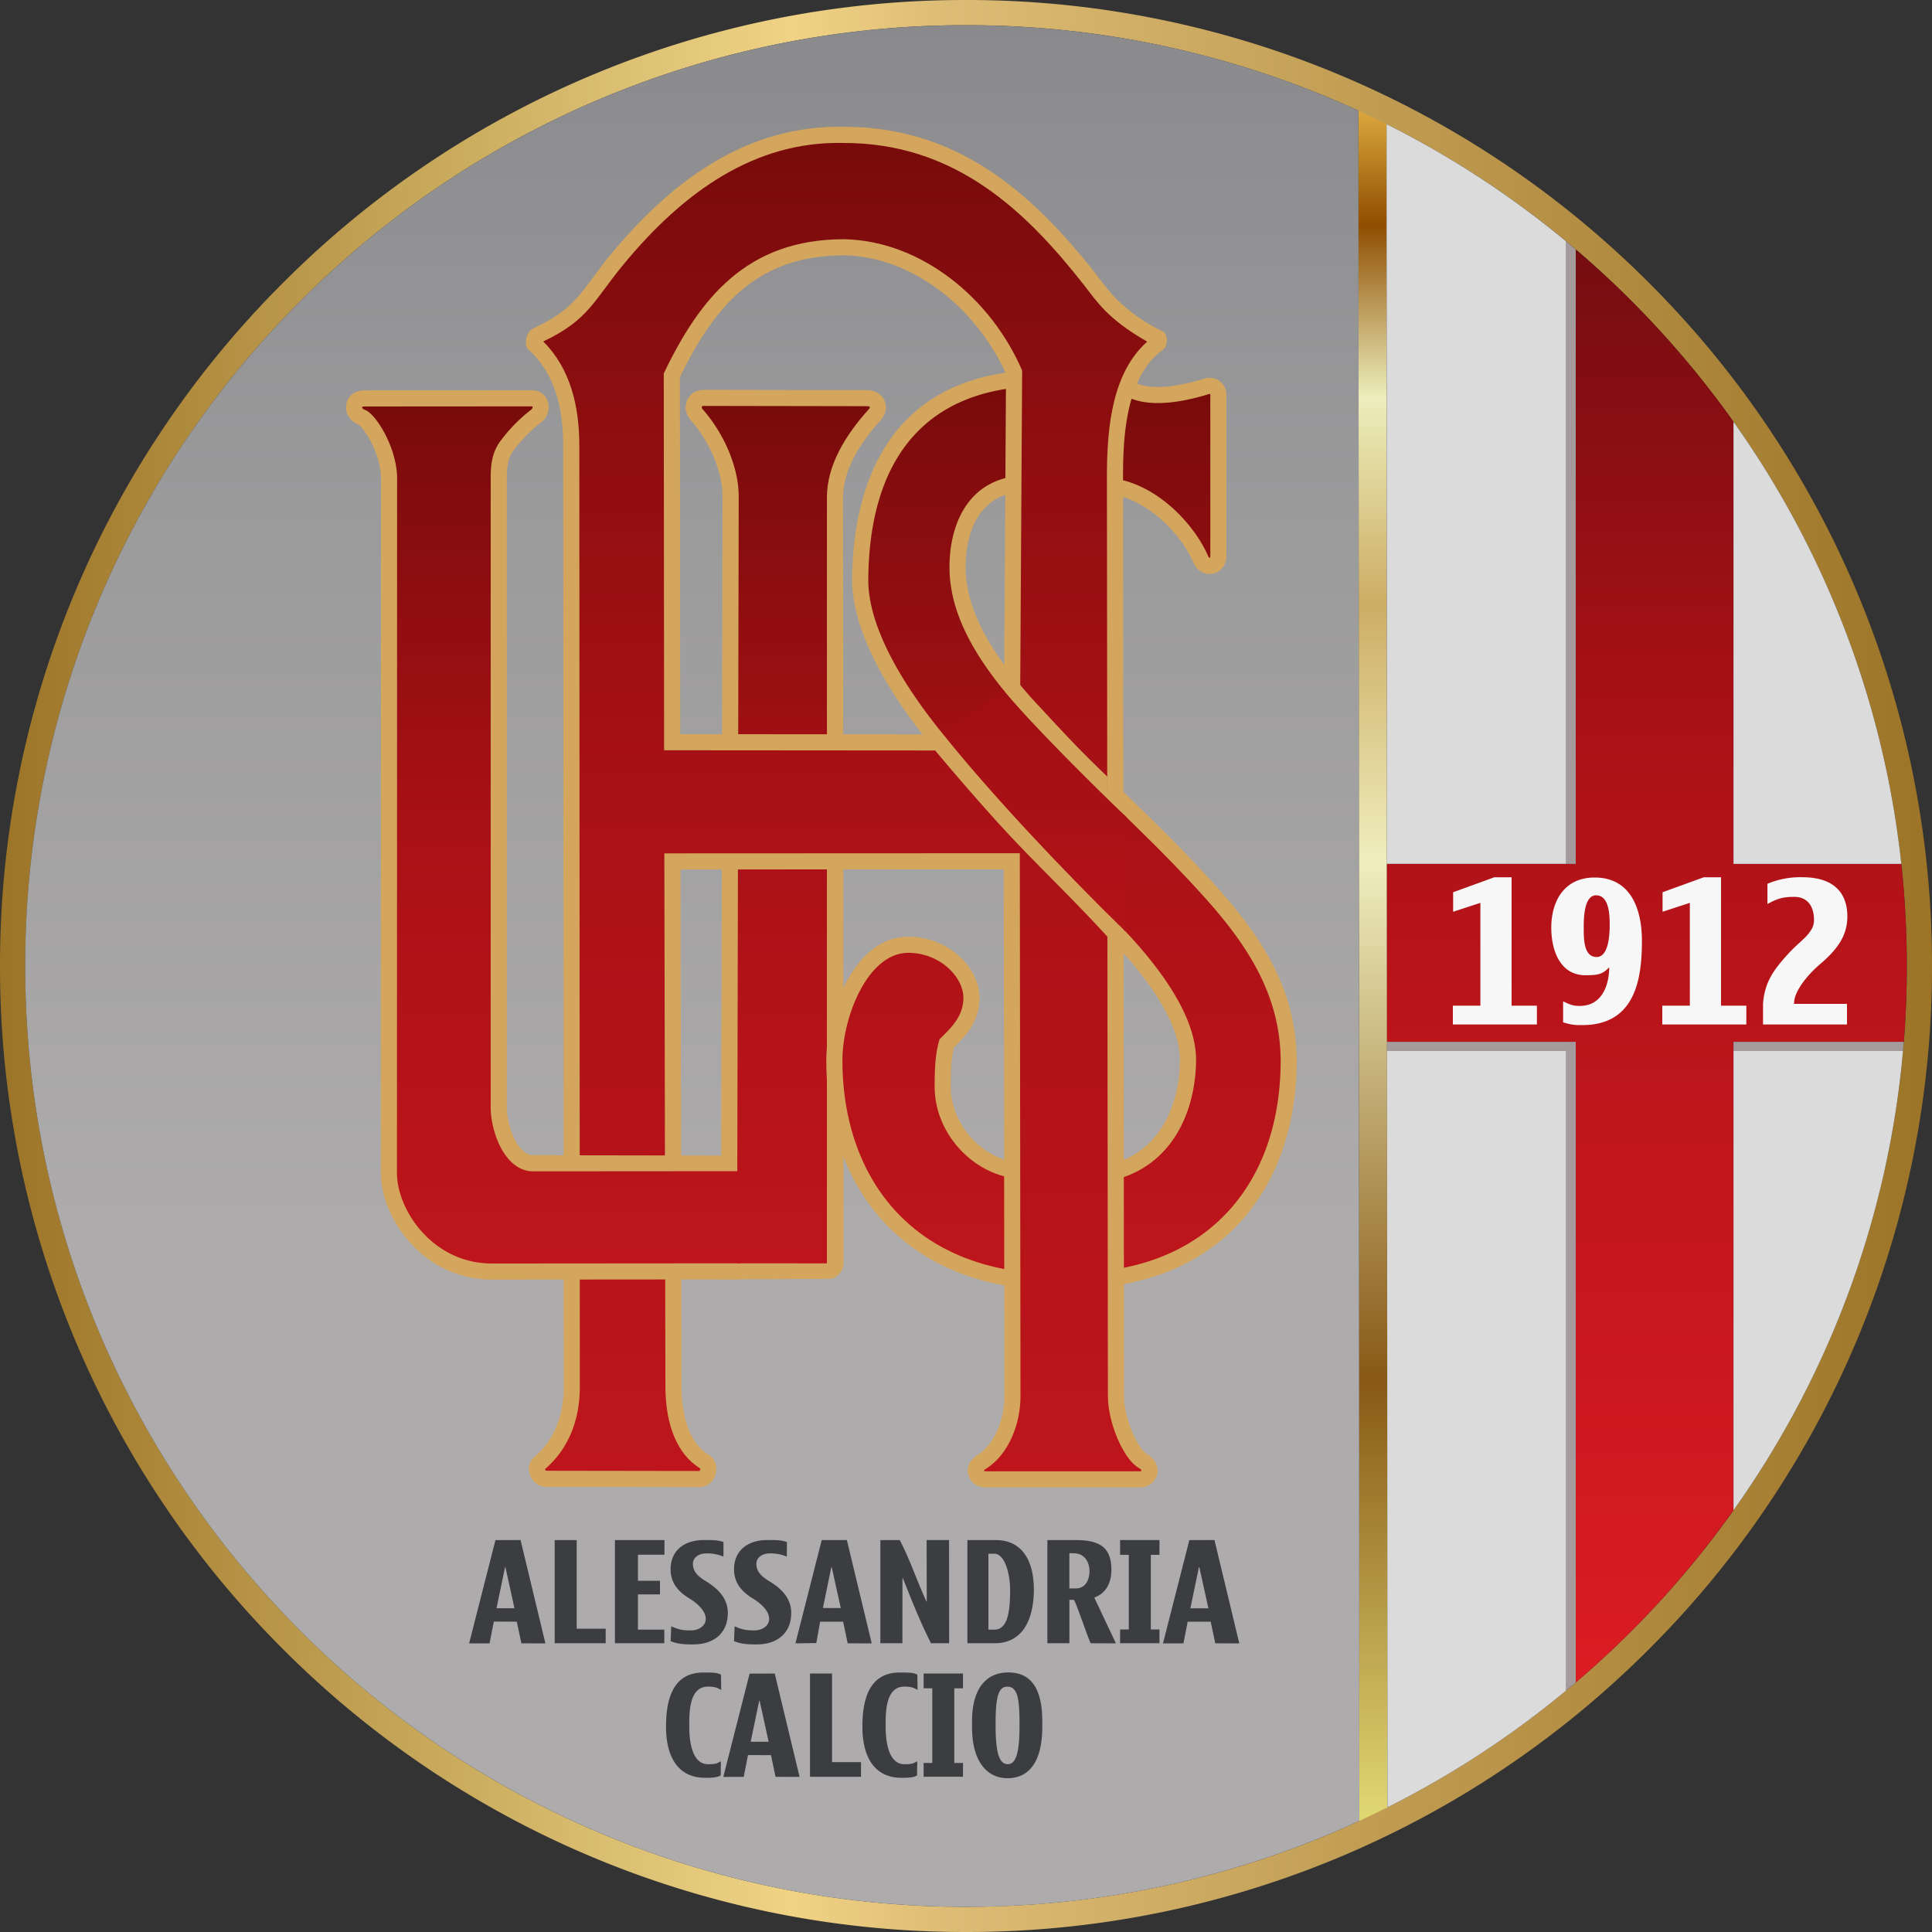 <svg xmlns="http://www.w3.org/2000/svg" width="500" height="500" fill="none"><rect width="100%" height="100%" fill="#333333" stroke="none"/><path fill="url(#a)" d="m351.8 472.9-.24-445.8h7.27l.24 445.8h-7.27Z"/><path fill="url(#b)" d="M250 6.52A242.72 242.72 0 0 0 77.83 77.83 242.72 242.72 0 0 0 6.52 250c0 67.24 27.25 128.1 71.31 172.17A242.72 242.72 0 0 0 250 493.48c67.24 0 128.1-27.25 172.17-71.31A242.72 242.72 0 0 0 493.48 250c0-67.24-27.25-128.1-71.31-172.17A242.72 242.72 0 0 0 250 6.52ZM73.22 73.22A249.22 249.22 0 0 1 250 0a249.22 249.22 0 0 1 176.78 73.22A249.22 249.22 0 0 1 500 250a249.22 249.22 0 0 1-73.22 176.78A249.22 249.22 0 0 1 250 500a249.22 249.22 0 0 1-176.78-73.22A249.22 249.22 0 0 1 0 250 249.22 249.22 0 0 1 73.22 73.22Z"/><path fill="url(#c)" d="M77.83 422.17A242.72 242.72 0 0 0 250 493.48a242.6 242.6 0 0 0 101.8-22.24l-.24-442.6A242.59 242.59 0 0 0 250 6.53 242.72 242.72 0 0 0 77.83 77.83 242.72 242.72 0 0 0 6.52 250c0 67.24 27.25 128.1 71.31 172.17Z"/><path fill="url(#d)" d="M407.8 64.56v159h-48.86l.02 46.07h48.84v165.8a245.15 245.15 0 0 0 40.82-44.58V269.63h44.08a247.12 247.12 0 0 0-.64-46.07h-43.44V109.14a244.76 244.76 0 0 0-40.82-44.58Z"/><path fill="#A59B9C" fill-rule="evenodd" d="M405.3 271.97v165.56l2.5-2.1v-165.8h-48.84v2.34h46.35ZM448.63 271.97h43.87l.2-2.34h-44.07v2.34ZM407.8 223.57v-159l-2.49-2.1v161.1h2.5Z" clip-rule="evenodd"/><path fill="#DCDBDC" fill-rule="evenodd" d="M405.31 223.56V62.47a243.76 243.76 0 0 0-46.47-30.34l.1 191.43h46.37Z" clip-rule="evenodd"/><path fill="#3C3D41" fill-rule="evenodd" d="M263.85 446.6c0 6.71-.82 9.97-3.04 9.97-2.18 0-3.15-2.85-3.15-9.96v-.64c0-7.29.88-9.5 3.1-9.46 2.51.04 3.09 2.94 3.09 9.37v.72Zm5.89.3v-1.41c0-8.6-2.98-12.66-8.78-12.66-5.9 0-9.4 4.35-9.4 12.66v1.49c0 9.07 4.02 13.22 9.2 13.22 5.31 0 8.98-3.93 8.98-13.3ZM186.52 459.46l.04-3.64c-1 .5-1.15.76-3.32.76-3.2 0-4.86-3.6-4.86-9.9 0-3.65 0-10.19 4.85-10.19 1.87 0 2.47.34 3.42.86l-.06-3.94c-.91-.57-2.17-.55-4.54-.56-8.33-.04-9.68 7.74-9.68 13.99 0 8.5 3.57 13.02 9.6 13.24 2.3.08 3.9-.13 4.55-.62ZM320.73 425.31l-6.22-.02-1.18-5.6-5.96.01-1.1 5.61h-5.29l6.82-26.73 6.5-.02 6.43 26.75Zm-8-9.09-2.34-10.62h-.11l-2.21 10.62h4.67ZM300.07 398.56v3.82h-2.24v19.33h2.24v3.56h-10.19v-3.56h2.25v-19.33h-2.25v-3.82h10.2ZM288.79 425.3l-6.54-.03c-.92-2.1-3.57-9.92-4.29-11.21l-1.2-.04v11.25h-5.7v-26.7h7.37c6.02 0 9.2 1.8 9.2 7.7 0 3.2-1.29 6.05-4.4 7.16v.07l5.56 11.8Zm-12.04-23.32v9.1h1.74c2.48 0 3.44-2.32 3.47-4.38.02-2.25-1.13-4.72-4.15-4.72h-1.06ZM250.36 425.27v-26.7h7.32c6.64 0 9.88 5.03 9.88 12.86-.01 5.92-1.83 13.84-10.18 13.84h-7.02Zm5.44-23.17v19.65h1.52c3.47 0 4.1-4.61 4.1-10.3 0-3.9-1.28-9.35-4.13-9.35h-1.5ZM245.64 425.27h-4.7c-2.94-5.8-4.97-11.1-7.33-16.95h-.05l-.02 16.95h-5.7v-26.7h5.02c3.04 5.94 4.13 9.9 6.92 15.93h.06l-.03-15.94h5.8l.03 26.71ZM225.6 425.31l-6.22-.02-1.18-5.6h-5.95l-.99 5.53-5.4.08 6.8-26.72 6.51-.02 6.43 26.75Zm-8.01-9.15-2.33-10.56h-.12l-2.17 10.55 4.62.01ZM189.96 424.72l.17-3.84c1.96.88 2.97 1.07 5.17 1.07 1.69 0 3.72-1 3.76-2.94.05-2.25-2.56-4.32-4.09-5.24-2.98-1.79-5-4.08-5-7.62 0-5 3.68-7.6 8.62-7.59 1.77.01 3.4-.08 5.06.52l-.02 3.76a11 11 0 0 0-4.33-.82c-2.22-.02-3.5 1.22-3.55 2.54-.1 2.58 2.04 3.85 3.66 4.85 2.97 1.86 5.36 4.35 5.36 8 0 5.12-3.47 8.11-8.77 8.16-1.97.01-4.08-.01-6.04-.85ZM173.55 424.72l.17-3.84c1.95.88 2.97 1.07 5.17 1.07 1.68 0 3.71-1 3.76-2.94.05-2.25-2.57-4.32-4.1-5.24-2.97-1.79-5-4.08-5-7.62 0-5 3.69-7.6 8.62-7.59 1.78.01 3.4-.08 5.07.52l-.02 3.76a11 11 0 0 0-4.34-.82c-2.22-.02-3.5 1.22-3.55 2.54-.09 2.58 2.05 3.85 3.66 4.85 2.97 1.86 5.37 4.35 5.37 8 0 5.12-3.47 8.11-8.77 8.16-1.97.01-4.08-.01-6.04-.85ZM171.92 425.27h-12.78v-26.7h12.82v3.79h-6.86v6.75h5.7v3.51h-5.7v9.13h6.82v3.52ZM156.76 425.27h-13.21v-26.7h5.7v22.93h7.5v3.77ZM141.15 425.31l-6.22-.02-1.18-5.6-5.95-.03-1.11 5.65h-5.28l6.81-26.73 6.5-.02 6.43 26.75Zm-8.01-9.1-2.33-10.6h-.11l-2.2 10.6h4.64ZM206.93 459.86l-6.22-.02-1.18-5.61-5.95-.02-1.11 5.65h-5.28l6.81-26.73 6.5-.02 6.43 26.75Zm-8.01-9.1-2.33-10.61h-.11l-2.2 10.61h4.64ZM222.83 459.82h-13.2v-26.71h5.7v22.93h7.5v3.78ZM237.34 459.46l.04-3.64c-1 .5-1.15.76-3.32.76-3.2 0-4.86-3.6-4.86-9.9 0-3.65 0-10.19 4.85-10.19 1.87 0 2.47.34 3.42.86l-.06-3.94c-.91-.57-2.17-.55-4.54-.56-8.33-.04-9.68 7.74-9.68 13.99 0 8.5 3.57 13.02 9.6 13.24 2.3.08 3.9-.13 4.55-.62ZM249.22 433.1v3.83h-2.25v19.33h2.25v3.56h-10.19v-3.56h2.25v-19.33h-2.25v-3.82h10.19Z" clip-rule="evenodd"/><path fill="#F7F7F7" fill-rule="evenodd" d="M464.3 259.64v.16H478v5.34h-21.73v-5.43c.44-5.81 3.06-9.07 6.63-12.98 1.96-2.16 4.15-3.77 5.18-5.15.82-1.1 1.38-1.92 1.38-3.5 0-3.56-1.7-5.97-5.1-5.97-2.97 0-4.33.43-6.95 1.85v-5.24a22 22 0 0 1 8.96-1.7c9.31 0 11.63 5.13 11.72 9.86.08 4.5-1.79 8.16-6.96 12.56-3.75 3.17-6.86 7.37-6.82 10.2ZM413.09 231.7c-2.97 0-3.22 5.26-3.22 8.01 0 3-.14 7.96 3.36 7.96 3.04 0 3.36-5.63 3.36-8.32 0-2.78-.22-7.64-3.5-7.64Zm-8.56 32.87v-5.42c1.9.9 2.71 1.26 4.74 1.17 5.3-.24 7.14-5.3 7.2-9.83l-.13-.05c-1.65 1.74-2.92 1.95-6.02 1.95-6.55 0-8.85-6.39-8.85-12.3 0-6.83 3.33-12.99 11.22-12.99 9.63 0 12.24 8.62 12.24 16.41 0 9.76-1.7 21.52-14.97 21.78-2.19.04-3.22-.02-5.44-.72ZM397.74 265.14H376v-4.88h7.12v-26.6l-7.05 2.3v-5.05l10.65-3.87h4.48v33.22h6.55v4.88ZM451.95 265.14H430.2v-4.88h7.13v-26.6l-7.06 2.3v-5.05l10.65-3.87h4.48v33.22h6.55v4.88Z" clip-rule="evenodd"/><path fill="#D4A55D" fill-rule="evenodd" d="m182.18 100.89 42.29.07c4.21 0 6.39 4.49 3.48 7.73-4.83 5.38-9.77 12.49-9.77 20.02l.14 198.31c0 1.95-1.86 3.94-3.65 3.95l-28.1.14.44-202.6c.01-6.99-3.79-14.74-8.33-19.89-2.74-3.11-.64-7.87 3.5-7.73Z" clip-rule="evenodd"/><path fill="url(#e)" d="M191.18 128.5c.01-7.43-3.67-16.18-9.37-22.64-.35-.4-.22-.84.28-.81l42.37.07c.47 0 .96.14.38.78-6.1 6.8-10.83 14.55-10.83 22.8v198.26l-23.25-.02.42-198.44Z"/><path fill="#D4A55D" fill-rule="evenodd" d="M246.88 271.13c-.8 3.18-.82 6.75-.83 9.98-.02 8.66 6.28 16.92 14.63 19.21 9.62 2.64 19.57 3.76 29.14.25 10.98-4.03 15.43-15.21 15.54-26.17.12-11.62-12.3-25.75-20.16-33.62-11.6-11.63-22-24.35-33.53-36.02-12.7-12.86-31.31-36.07-31.13-54.97.26-26.72 10.96-48.83 39.07-53.24a75.3 75.3 0 0 1 35.22 2.92c4.86 1.64 12.12-.02 16.81-1.48a4.35 4.35 0 0 1 5.75 4.2v41.63c0 .3-.02.61-.07.91-.76 4.6-6.56 5.25-8.5.8-3.23-7.4-11.04-15.07-19-17.14-9.2-2.4-19.43-3.07-28.69-.6-8.8 2.36-11.44 11.7-11.22 19.8.35 12.57 9.23 24.32 17.26 33.33 13.28 14.9 28.4 28.03 42.12 42.53 14.05 14.86 26.5 29.96 26.3 51.72-.24 28.05-14.8 50.93-43.24 56.87-10.74 2.25-22.73 2.57-33.52.42-29.5-5.85-45.06-29.17-44.98-58.23.04-11.82 7.09-31.95 21.38-31.81 4.75.04 9.38 1.78 12.92 4.95 3.14 2.82 5.45 6.86 5.35 11.17-.13 5.6-3.04 8.96-6.62 12.6Z" clip-rule="evenodd"/><path fill="url(#f)" d="M313.23 143.82v-41.64c0-.24-.12-.28-.35-.2-8.95 2.77-15.26 2.83-19.38 1.44a71.2 71.2 0 0 0-33.24-2.75c-21.46 3.36-35.25 18.65-35.55 49.17-.18 18.66 20.5 42.44 29.93 52 11.35 11.48 21.22 23.67 33.52 35.99 9.98 10 21.5 24.14 21.38 36.62-.13 12.53-5.48 25.33-18.28 30.03-10.7 3.93-21.5 2.66-31.69-.14-9.65-2.65-17.72-12.18-17.69-23.24.02-4.07.1-8.3 1.28-12.13 2.53-2.55 6.06-5.61 6.17-10.52.13-5.51-5.98-11.79-14.14-11.86-10.64-.1-17.13 16.64-17.17 27.65-.07 25.23 12.56 48.36 41.62 54.14 10.42 2.07 21.94 1.66 31.86-.42 24.79-5.18 39.68-24.76 39.93-52.82.19-20.91-12.6-35.54-25.17-48.83-13.52-14.3-28.9-27.69-42.2-42.61-9.77-10.96-17.96-22.96-18.32-36-.25-9.32 3-20.9 14.31-23.93 9.93-2.66 20.88-2 30.83.59 9.91 2.58 18.38 11.75 21.76 19.5.45 1.02.59.27.59-.04Z"/><path fill="#D4A55D" fill-rule="evenodd" d="M213.71 32.9v-.05h1.6c.8-.03 1.6-.03 2.4-.03h.14c29.55-.21 48.94 16.64 66 38.4 1.7 2.19 3.23 4.32 5.2 6.3a45.95 45.95 0 0 0 9.92 7.27l1.88.92c1.42.69 1.46 3.74.23 4.71l-1.4 1.11c-8.27 7.34-9.05 21.53-9.04 31.82l.26 237.83c0 1.9.34 3.87.84 5.7.6 2.19 1.48 4.44 2.62 6.42.44.76 1.56 2.49 2.35 2.93 2.34 1.31 3.79 4 2.24 6.57a4.46 4.46 0 0 1-3.85 2.14h-39.77c-2.03 0-3.92-.85-4.64-2.97-.78-2.3.41-4.24 2.28-5.4 4.75-2.96 6.97-9.82 6.97-15.16l-.17-136.43-83.66.04.27 133.83c.02 6.01 1.33 14.13 6.94 17.57 3.76 2.3 2.1 8.45-2.34 8.44l-39.63-.06c-3.86-.01-6.15-5.15-2.98-7.82 5.34-4.5 7.53-11.2 7.52-18.03l-.13-243.56c0-8.74-1.73-17.68-8.11-24.1l-.88-.78c-1.3-1.16-.63-4.5 1.04-5.4l1.02-.53c10.54-4.95 12.05-9.96 19.01-18.44 14.48-17.65 32.7-32 55.87-33.23ZM176.04 190l83.75.07.57-93.31c-7.29-16.2-23.3-30.15-41.63-30.67h-.34c-22.31.01-33.4 12.93-42.43 31.52l.08 92.4Z" clip-rule="evenodd"/><path fill="url(#g)" d="m171.87 194.17 92.06.07.6-98.35c-8.13-18.88-26.3-33.63-46.14-33.98-24.95.03-37.16 15-46.61 34.75l.09 96.9v.61Zm46-157.17c29.3-.22 47.74 17.73 62.69 36.8 3.25 4.15 6.04 8.75 16.34 14.62-8.88 7.88-10.45 21.6-10.43 34.94l.25 237.83c.01 7.33 4.2 16.58 7.95 18.68 1.04.58.75.9.43.9h-39.77c-.75 0-1.04-.11-.16-.66 6-3.74 8.94-11.83 8.93-18.7l-.17-140.6-92 .04.28 138.01c.02 9.8 3 17.48 8.93 21.12.18.1.06.71-.15.71l-39.63-.06c-.1 0-.38-.39-.3-.45 3.56-3 9-9.5 9-21.23l-.13-243.56c0-10.45-2.38-20.04-9.33-27.03 11.65-5.48 13.16-10.67 20.47-19.57 16.15-19.7 34.6-32.15 56.8-31.8Z"/><path fill="#D4A55D" fill-rule="evenodd" d="M98.6 123.42c-.03-.92-.15-1.83-.33-2.74-.5-2.5-1.49-5.02-2.75-7.23-.48-.85-1.76-2.87-2.61-3.5-5.14-1.99-4.12-8.92 1.38-8.93l43.37-.02c4.55 0 5.75 5.65 2.44 8.26a39.13 39.13 0 0 0-7.13 7.23c-1.55 2-1.8 4.4-1.8 6.87v163.1c0 1.99.4 4.12 1.04 6 .8 2.39 2.81 6.6 5.87 6.51h.06l52.53.09.33 32.05-63.72.05a28.17 28.17 0 0 1-21.05-9.45c-4.39-4.81-7.67-11.6-7.67-18.2l.05-180.09Z" clip-rule="evenodd"/><path fill="url(#h)" d="M102.77 123.36c-.25-8.02-5.68-16.36-8.27-17.26-.83-.29-1.16-.9-.21-.9l43.37-.03c.37 0 .1.62-.15.82a41.82 41.82 0 0 0-7.85 7.95c-1.83 2.37-2.67 5.16-2.67 9.42v163.1c0 6.86 3.9 16.88 11.2 16.68l53.3-.04-.02 23.84-64.2.05c-15.18.01-24.55-13.75-24.54-23.47l.04-180.16Z"/><path fill="#D4A55D" fill-rule="evenodd" d="M266.73 180.43c7.89 8.45 11.5 12.58 19.85 20.56l.17 41.6c-9.63-10.63-20.17-20.35-29.68-30.99a671.62 671.62 0 0 1-15.5-17.92l5.68.03 16.52-9.26-.55-8.12 3.51 4.1Z" clip-rule="evenodd"/><path fill="url(#i)" d="M259.55 178.4c6.39 8.01 23.69 25.17 31.94 33.05l-.22 29.61c-16.6-16.18-35.09-35.9-47.3-51.17l15.58-11.5Z"/><path fill="#DCDBDC" fill-rule="evenodd" d="M448.63 109.15v114.42h43.43a242.15 242.15 0 0 0-43.44-114.42ZM405.31 271.97h-46.34l.1 195.77a243.72 243.72 0 0 0 46.24-30.22V271.97ZM448.63 271.97v118.89a242.15 242.15 0 0 0 43.87-118.9h-43.88Z" clip-rule="evenodd"/><defs><linearGradient id="a" x1="351.56" x2="351.56" y1="27.09" y2="472.9" gradientUnits="userSpaceOnUse"><stop stop-color="#DFAC41"/><stop offset=".07" stop-color="#8F4E00"/><stop offset=".17" stop-color="#ECEEBC"/><stop offset=".29" stop-color="#CDAD64"/><stop offset=".44" stop-color="#EFEEBE"/><stop offset=".74" stop-color="#885915"/><stop offset="1" stop-color="#E2DA75"/></linearGradient><linearGradient id="b" x1="0" x2="500" y1="0" y2="0" gradientUnits="userSpaceOnUse"><stop stop-color="#9C7427"/><stop offset=".34" stop-color="#DFC477"/><stop offset=".41" stop-color="#F0D385"/><stop offset=".49" stop-color="#DDBC75"/><stop offset="1" stop-color="#9C7427"/></linearGradient><linearGradient id="c" x1="6.52" x2="6.52" y1="6.52" y2="493.48" gradientUnits="userSpaceOnUse"><stop stop-color="#8A8A8D"/><stop offset=".27" stop-color="#9C9B9C"/><stop offset=".64" stop-color="#ADABAC"/><stop offset="1" stop-color="#ADABAC"/></linearGradient><linearGradient id="d" x1="358.94" x2="358.94" y1="64.56" y2="435.43" gradientUnits="userSpaceOnUse"><stop stop-color="#750D10"/><stop offset=".33" stop-color="#AA1116"/><stop offset="1" stop-color="#DB1C23"/></linearGradient><linearGradient id="e" x1="181.61" x2="181.61" y1="105.05" y2="326.96" gradientUnits="userSpaceOnUse"><stop stop-color="#790B0B"/><stop offset=".5" stop-color="#AA1116"/><stop offset="1" stop-color="#BE151C"/></linearGradient><linearGradient id="f" x1="218.02" x2="218.02" y1="99.83" y2="329.74" gradientUnits="userSpaceOnUse"><stop stop-color="#790B0B"/><stop offset=".5" stop-color="#AA1116"/><stop offset="1" stop-color="#BE151C"/></linearGradient><linearGradient id="g" x1="140.6" x2="140.6" y1="36.99" y2="380.77" gradientUnits="userSpaceOnUse"><stop stop-color="#790B0B"/><stop offset=".5" stop-color="#AA1116"/><stop offset="1" stop-color="#BE151C"/></linearGradient><linearGradient id="h" x1="93.71" x2="93.71" y1="105.17" y2="326.99" gradientUnits="userSpaceOnUse"><stop stop-color="#790B0B"/><stop offset=".5" stop-color="#AA1116"/><stop offset="1" stop-color="#BE151C"/></linearGradient><linearGradient id="i" x1="243.96" x2="243.96" y1="178.4" y2="241.06" gradientUnits="userSpaceOnUse"><stop stop-color="#A00F13"/><stop offset="1" stop-color="#B21218"/></linearGradient></defs></svg>